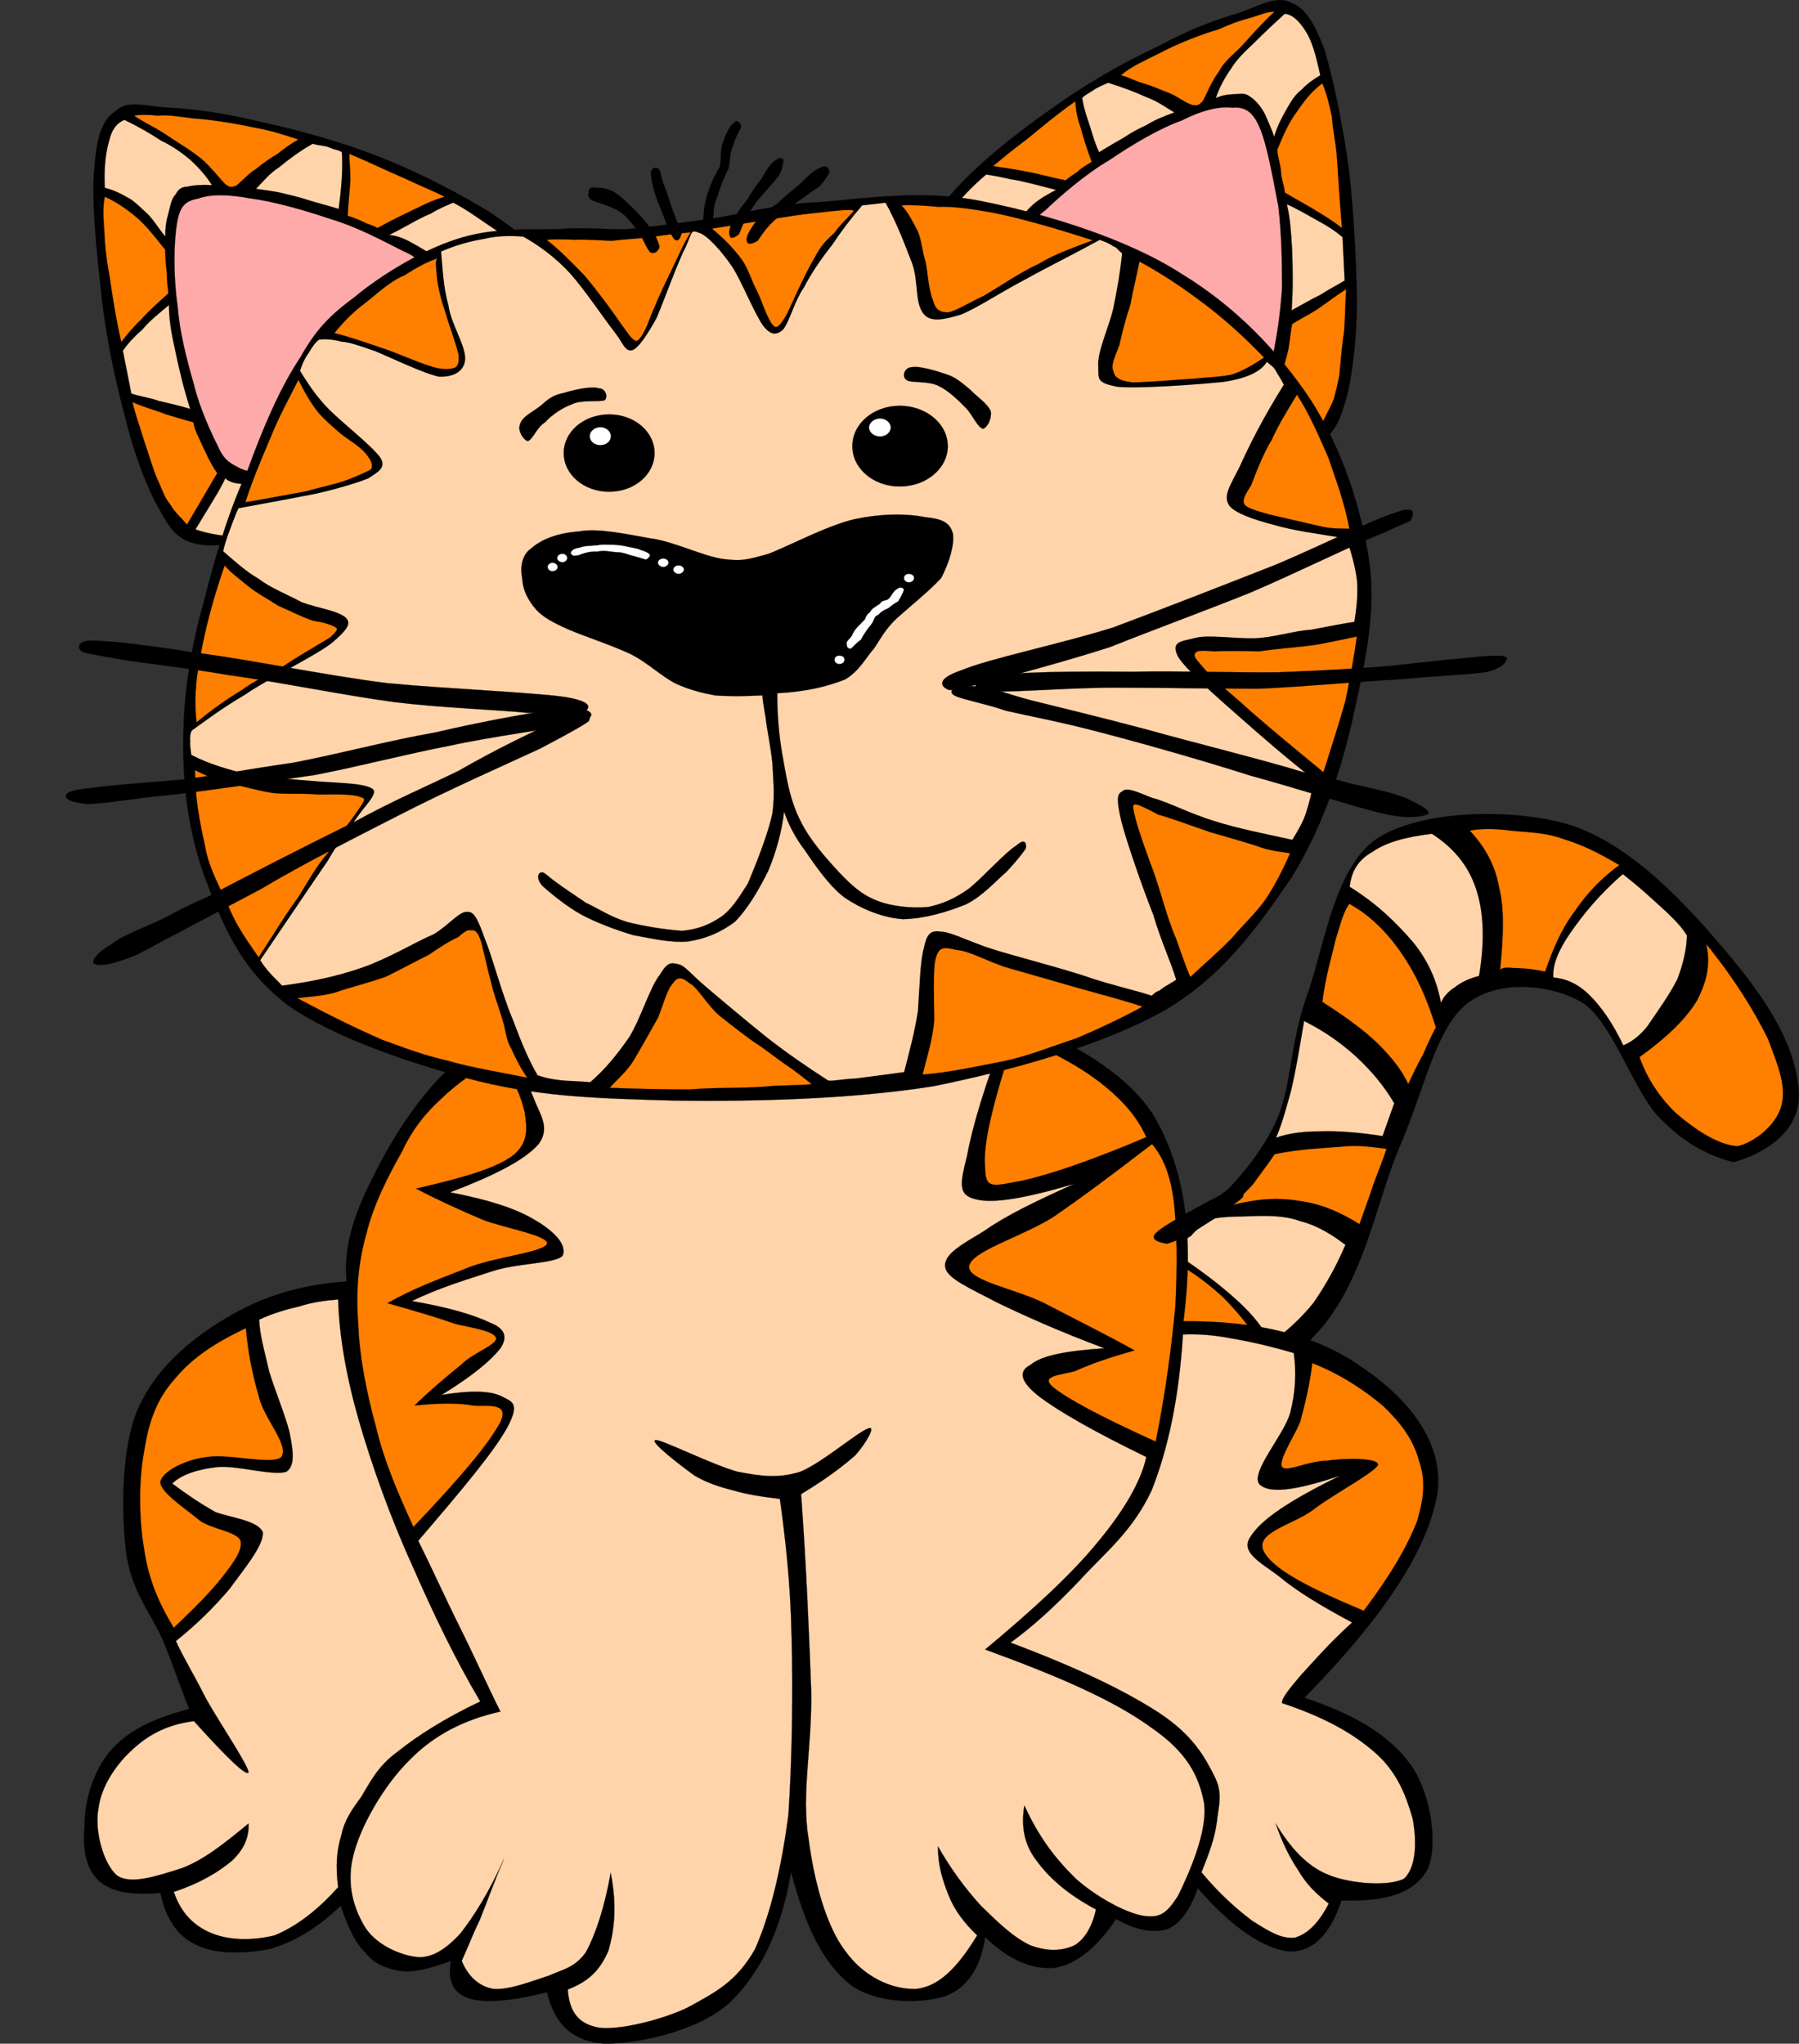 <?xml version="1.0"?><svg width="437.42" height="496.835" xmlns="http://www.w3.org/2000/svg">
 <rect width="100%" height="100%" fill="#333333" stroke="none"/>
 <title>Kitten</title>

 <g>
  <title>Layer 1</title>
  <path d="m437.32,264.592c-1.291,-13.924 -11.99,-26.821 -21.402,-37.651c-9.542,-10.831 -21.535,-22.693 -35.201,-26.691c-13.54,-3.739 -35.202,-3.351 -45.904,3.612c-10.574,7.221 -12.894,26.948 -17.149,38.554c-4.124,11.607 -3.48,21.663 -7.479,30.431c-4.127,8.641 -10.572,15.729 -16.891,21.403c-6.445,5.544 -16.247,11.217 -23.983,13.54l0,0c4.513,4.253 7.736,10.185 9.156,17.792c1.417,7.479 1.158,16.248 -0.776,26.82l0,0c18.955,-7.865 33.527,-17.792 44.229,-30.3c10.444,-13.151 12.894,-30.948 18.826,-44.358c5.673,-13.406 8.51,-27.978 15.987,-33.783c7.35,-5.803 19.985,-4.898 27.982,-0.257c7.09,4.513 12.118,20.375 18.048,27.209c6.19,6.705 12.253,9.926 18.698,11.602l0,0c-0.001,-0.001 17.279,-3.995 15.859,-17.923l0,0z" id="path7" stroke-miterlimit="10" stroke-width="0.036" stroke="#000000" fill-rule="evenodd" fill="black"/>
  <path d="m283.238,347.243c0,-7.349 -1.032,-13.925 -2.063,-20.245c-1.55,-6.576 -3.096,-11.99 -5.673,-17.664l0,0l7.862,-3.479l0,0c5.16,2.193 9.671,5.544 14.058,9.541c4.123,4.254 7.733,8.511 10.828,14.698l0,0c-3.351,2.707 -6.834,5.544 -10.957,8.51c-4.387,2.581 -8.9,5.932 -14.055,8.639l0,0z" id="path9" stroke-miterlimit="10" stroke-width="0.036" stroke="#000000" fill-rule="evenodd" fill="#ff7f00"/>
  <path d="m308.958,326.483c-1.417,-3.095 -4.125,-6.705 -8.123,-10.314c-4.257,-3.868 -9.283,-7.736 -16.118,-12.12l0,0c1.935,-1.031 3.222,-2.707 4.901,-3.609c1.157,-1.549 2.707,-2.322 3.609,-3.742l0,0c3.351,-1.028 6.964,-0.902 10.829,-1.028c3.484,-0.13 8.125,-0.259 11.994,1.158c3.997,1.031 7.349,2.966 11.088,5.803l0,0c-2.319,5.418 -4.901,9.93 -7.738,14.054c-3.22,3.996 -6.703,7.091 -10.442,9.798l0,0z" id="path11" stroke-miterlimit="10" stroke-width="0.036" stroke="#000000" fill-rule="evenodd" fill="#ffd4aa"/>
  <path d="m330.559,297.604c0.901,-2.582 1.676,-4.771 2.836,-7.996c1.032,-3.351 2.448,-6.317 3.739,-10.314l0,0c-3.096,-0.389 -6.834,-1.032 -11.217,-0.518c-4.646,0.388 -9.801,0.518 -15.992,1.804l0,0c-1.804,2.711 -3.738,5.16 -5.285,7.354c-1.805,1.934 -3.48,3.609 -5.028,5.025l0,0c5.673,-1.416 10.701,-1.934 16.116,-1.028c5.288,0.642 10.06,2.706 14.831,5.673l0,0z" id="path13" stroke-miterlimit="10" stroke-width="0.036" stroke="#000000" fill-rule="evenodd" fill="#ff7f00"/>
  <path d="m310.248,276.586c2.967,-1.032 6.447,-1.551 10.959,-1.551c4.127,-0.129 9.287,0.259 14.96,1.162l0,0l2.837,-7.992l0,0c-2.582,-4.387 -5.674,-7.996 -9.286,-11.347c-3.869,-3.484 -7.734,-6.191 -12.636,-8.643l0,0c-1.16,6.834 -2.063,12.382 -3.224,17.153c-1.287,4.641 -2.319,8.381 -3.61,11.218l0,0z" id="path15" stroke-miterlimit="10" stroke-width="0.036" stroke="#000000" fill-rule="evenodd" fill="#ffd4aa"/>
  <path d="m342.418,263.56c-1.545,-3.351 -3.997,-6.446 -7.348,-9.797c-3.61,-3.483 -8.125,-6.707 -13.54,-10.188l0,0c0.772,-6.319 2.322,-11.217 3.225,-15.216c1.288,-4.125 1.935,-6.833 3.352,-8.639l0,0c4.641,2.58 8.769,6.448 12.379,11.605c3.608,5.158 6.319,10.831 8.639,18.44l0,0c-0.902,1.675 -2.063,4.127 -2.966,6.317c-1.162,2.063 -2.577,4.899 -3.741,7.478l0,0z" id="path17" stroke-miterlimit="10" stroke-width="0.036" stroke="#000000" fill-rule="evenodd" fill="#ff7f00"/>
  <path d="m350.35,243.831c-0.902,-5.157 -2.967,-10.056 -6.706,-14.698c-4.128,-4.771 -8.64,-9.285 -15.475,-13.54l0,0c0.39,-3.739 2.065,-6.576 5.545,-8.51c3.354,-2.32 7.995,-3.609 14.442,-4.384l0,0c5.03,3.224 8.769,7.48 10.703,13.281c1.933,5.673 2.188,12.765 0.772,21.275l0,0c-2.452,0.646 -4.386,1.548 -5.803,2.708c-1.674,1.031 -2.834,2.322 -3.478,3.868l0,0z" id="path19" stroke-miterlimit="10" stroke-width="0.036" stroke="#000000" fill-rule="evenodd" fill="#ffd4aa"/>
  <path d="m364.727,235.966c0,-0.516 1.158,-0.902 2.963,-0.646c1.68,0 4.517,0.129 7.997,0.904l0,0c1.934,-5.546 3.997,-10.444 7.219,-14.699c2.967,-4.385 6.575,-8.124 10.832,-11.219l0,0c-5.029,-2.965 -8.897,-4.898 -13.539,-6.317c-4.512,-1.677 -9.283,-1.677 -12.894,-2.064c-3.739,-0.516 -7.222,-0.516 -9.93,0l0,0c3.226,3.482 6.063,7.865 7.093,13.667c1.417,5.804 1.032,12.122 0.259,20.374l0,0z" id="path21" stroke-miterlimit="10" stroke-width="0.036" stroke="#000000" fill-rule="evenodd" fill="#ff7f00"/>
  <path d="m377.684,237.644c-0.259,-3.096 1.287,-6.705 4.123,-10.833c2.967,-4.255 6.706,-9.026 12.767,-14.311l0,0c4.643,3.609 7.867,6.703 10.703,9.283c2.708,2.579 3.998,4.125 4.901,5.673l0,0c-0.13,3.482 -0.903,6.834 -2.323,10.573c-1.935,3.867 -5.029,8.124 -7.219,11.347c-2.063,2.711 -4.387,4.128 -5.932,4.771l0,0c-2.578,-5.415 -5.289,-9.285 -8.126,-12.122c-2.836,-2.836 -5.798,-4.124 -8.894,-4.381l0,0z" id="path23" stroke-miterlimit="10" stroke-width="0.036" stroke="#000000" fill-rule="evenodd" fill="#ffd4aa"/>
  <path d="m414.885,229.521c1.032,4.77 0.256,8.896 -2.322,13.796c-2.837,4.643 -7.479,9.026 -13.925,13.667l0,0c1.935,5.418 4.9,9.801 8.895,13.669c4.387,3.739 10.061,7.737 14.96,7.992c3.995,-0.902 9.153,-4.896 10.573,-9.538c1.417,-4.9 -0.646,-9.801 -3.224,-16.636c-3.354,-6.706 -7.867,-14.184 -14.957,-22.95l0,0z" id="path25" stroke-miterlimit="10" stroke-width="0.036" stroke="#000000" fill-rule="evenodd" fill="#ff7f00"/>
  <path d="m147.462,246.153c-13.28,-0.259 -24.371,3.223 -33.783,9.929c-9.671,6.705 -18.31,20.374 -22.951,30.045c-4.899,9.412 -7.221,17.404 -6.447,25.4l0,0c-11.347,0.773 -20.759,3.739 -29.271,8.895c-8.896,5.289 -17.02,12.253 -21.403,21.921c-4.127,9.412 -4.127,25.016 -2.966,34.816c1.159,9.412 5.803,14.567 8.896,21.402c2.708,6.575 4.384,11.735 6.448,16.891l0,0c-9.026,2.452 -14.958,5.289 -19.343,10.443c-3.996,4.771 -6.189,12.25 -6.06,17.924c-0.515,5.158 0.129,10.442 3.482,13.409c3.223,2.837 7.735,3.48 14.956,2.966l0,0c1.162,5.804 3.999,10.444 8.51,12.509c4.514,2.448 12.122,2.319 18.312,1.031c5.8,-1.679 11.475,-5.159 17.019,-10.444l0,0c1.546,4.643 3.353,8.896 5.931,11.347c2.193,2.836 5.029,3.869 8.509,4.512c3.483,0.518 7.608,-0.771 12.379,-2.447l0,0c-1.032,4.771 0.646,7.992 4.514,9.153c3.739,1.161 10.186,0.644 18.825,-1.546l0,0c1.806,7.992 6.447,11.99 13.927,12.504c7.605,0.13 22.563,-2.837 30.428,-9.926c7.479,-7.221 12.636,-17.665 14.958,-31.851l0,0c3.481,13.283 7.735,22.05 14.312,27.338c6.189,4.771 17.147,4.771 22.951,2.966c5.414,-1.808 8.897,-6.963 9.93,-14.442l0,0c5.804,5.674 11.603,7.992 16.89,7.479c5.156,-0.773 10.315,-4.901 14.957,-11.864l0,0c5.03,2.837 9.027,3.482 12.508,2.45c3.095,-1.289 5.544,-4.77 7.349,-9.93l0,0c8.641,9.93 16.118,14.572 21.92,15.345c5.673,0.389 10.186,-3.739 13.022,-12.378l0,0c11.347,0.388 17.668,-1.935 20.889,-7.479c2.707,-5.802 0.902,-18.565 -3.997,-25.399c-5.027,-7.093 -13.666,-12.379 -25.915,-16.377l0,0c19.598,-19.985 30.041,-36.103 32.364,-49.769c1.805,-13.669 -9.158,-24.628 -19.472,-31.332c-10.444,-7.094 -24.369,-10.574 -42.292,-10.445l0,0c2.707,-21.018 0.26,-37.394 -7.349,-50.156c-7.995,-12.638 -26.563,-20.633 -38.296,-25.405c-11.736,-5.03 -22.051,-6.834 -31.463,-4.9l0,0l-63.178,5.415l0,0z" id="path35" stroke-miterlimit="10" stroke-width="0.036" stroke="#000000" fill-rule="evenodd" fill="black"/>
  <path d="m121.159,257.631c-5.288,2.319 -10.059,5.803 -13.797,9.413c-3.869,3.48 -7.092,7.478 -9.671,13.021c-3.094,5.415 -6.962,12.893 -8.638,19.986c-1.935,6.834 -2.579,13.795 -1.935,21.92c0.257,7.993 2.063,16.762 4.384,25.271c1.935,8.125 5.415,16.117 9.025,23.983l0,0c11.864,-12.507 18.44,-20.374 21.148,-25.529c2.32,-4.9 -3.353,-3.739 -6.577,-3.998c-3.481,-0.644 -8.252,-0.644 -14.312,0l0,0c4.255,-4.128 7.864,-7.09 11.347,-9.931c2.965,-2.962 8.639,-4.771 8.51,-6.446c-0.516,-1.805 -5.673,-2.448 -9.928,-3.479c-4.385,-1.546 -10.058,-3.225 -16.504,-5.03l0,0c6.06,-3.479 12.378,-5.803 18.955,-8.38c6.576,-2.837 18.824,-3.869 19.855,-6.059c0.387,-2.063 -10.702,-3.869 -15.861,-5.932c-5.413,-2.323 -10.571,-4.642 -15.987,-7.479l0,0c11.089,-2.582 19.084,-4.771 23.468,-7.996c3.996,-3.225 3.48,-6.705 2.964,-10.443c-0.903,-3.998 -2.579,-8.121 -6.446,-12.892l0,0z" id="path37" stroke-miterlimit="10" stroke-width="0.036" stroke="#000000" fill-rule="evenodd" fill="#ff7f00"/>
  <path d="m246.617,252.087c8.639,3.221 15.086,6.702 20.759,10.959c5.418,4.253 9.028,8.251 11.347,13.41l0,0c-13.665,5.803 -23.726,9.153 -30.171,10.573c-6.705,1.158 -9.024,2.448 -9.024,-3.096c-0.649,-6.061 2.187,-16.504 7.089,-31.846l0,0z" id="path39" stroke-miterlimit="10" stroke-width="0.036" stroke="#000000" fill-rule="evenodd" fill="#ff7f00"/>
  <path d="m280.11,278.131c2.449,2.837 4.384,6.965 5.286,13.799c0.773,6.575 0.902,15.471 0.387,25.656c-0.901,9.671 -2.321,20.633 -4.77,32.882l0,0c-13.67,-6.19 -21.532,-10.444 -25.017,-13.281c-3.091,-2.707 1.55,-2.836 5.419,-3.868c3.35,-1.55 7.992,-3.225 14.438,-5.029l0,0c-8.121,-4.513 -15.085,-7.867 -21.919,-11.477c-7.35,-3.609 -18.438,-5.414 -18.308,-8.895c0.385,-3.739 12.508,-7.094 20.37,-11.993c7.353,-5.027 15.216,-10.959 24.114,-17.794l0,0z" id="path41" stroke-miterlimit="10" stroke-width="0.036" stroke="#000000" fill-rule="evenodd" fill="#ff7f00"/>
  <path d="m319.082,331.384c7.221,2.837 13.022,6.835 17.405,10.574c4.258,4.123 7.095,7.992 8.51,13.021c1.55,4.642 1.421,8.381 -0.385,14.701c-2.452,6.317 -6.445,13.151 -13.021,21.917l0,0c-14.188,-5.929 -22.309,-10.315 -24.374,-14.568c-2.063,-4.512 7.095,-6.32 11.995,-9.93c4.771,-3.739 14.697,-8.896 15.858,-10.958c0.259,-1.806 -8.51,-1.676 -12.379,-1.032c-4.512,0 -9.671,2.837 -10.962,1.546c-0.902,-1.805 2.711,-6.961 4.387,-10.958c1.162,-4.257 2.32,-9.028 2.966,-14.313l0,0z" id="path43" stroke-miterlimit="10" stroke-width="0.036" stroke="#000000" fill-rule="evenodd" fill="#ff7f00"/>
  <path d="m59.782,322.874c-7.607,3.609 -13.28,7.35 -17.535,12.638c-4.255,4.771 -6.19,10.569 -7.22,17.405c-1.291,6.963 -1.291,15.987 0,23.595c1.03,7.353 3.61,13.28 7.22,19.213l0,0c5.159,-4.899 8.898,-8.64 11.735,-12.249c2.836,-3.609 5.027,-6.575 4.512,-8.898c-0.903,-2.318 -7.222,-2.836 -10.059,-5.026c-3.351,-2.836 -9.798,-6.963 -9.412,-9.412c0.516,-2.452 6.189,-5.418 11.476,-5.932c4.771,-0.902 15.731,2.063 17.922,0c1.934,-3.096 -4.382,-9.412 -5.544,-14.956c-1.547,-5.29 -2.579,-10.575 -3.095,-16.378l0,0z" id="path45" stroke-miterlimit="10" stroke-width="0.036" stroke="#000000" fill-rule="evenodd" fill="#ff7f00"/>
  <path d="m122.447,254.021c3.353,4.513 5.803,9.024 7.35,13.022c1.418,3.868 4.126,7.09 1.16,11.087c-3.353,3.869 -10.7,7.608 -21.532,11.735l0,0c8.897,1.676 15.859,3.869 20.373,6.576c4.771,2.707 8.251,6.188 6.963,8.895c-2.065,1.935 -11.088,1.679 -17.15,3.738c-5.931,1.935 -12.894,3.999 -19.471,7.224l0,0c9.157,1.546 15.346,3.479 19.085,5.285c3.608,1.42 4.255,3.483 2.451,6.19c-2.322,2.967 -6.577,6.576 -14.313,11.347l0,0c7.091,-1.161 11.991,-1.032 14.699,0.385c2.449,1.291 4.514,1.55 1.161,7.737c-3.353,5.933 -10.703,14.701 -21.534,27.334l0,0c3.481,6.964 6.706,14.184 10.187,21.147c3.353,6.706 6.447,13.67 9.8,20.374l0,0c-8.771,1.935 -16.118,5.674 -22.05,11.731c-6.188,6.063 -12.12,16.248 -13.796,23.596c-1.677,6.964 0.387,13.152 3.224,17.537c2.837,3.999 8.38,6.447 12.636,6.836c3.481,0.126 6.706,-1.935 10.187,-5.673c3.353,-4.259 7.092,-10.19 10.702,-18.312l0,0c-2.451,5.673 -4.255,10.829 -5.932,14.957c-1.933,3.997 -3.224,7.478 -4.384,9.93l0,0c1.547,3.738 4.126,6.187 7.735,6.831c3.869,0.259 9.026,-1.806 13.411,-3.223c3.481,-1.548 6.318,-1.933 9.026,-5.673c2.32,-4.257 4.514,-10.702 6.059,-19.342l0,0c1.547,7.995 0.902,13.798 -0.516,18.824c-2.062,4.901 -4.898,7.607 -9.928,9.542l0,0c0.386,5.289 2.451,8.381 7.608,9.283c4.771,0.646 15.087,-1.806 21.534,-4.896c6.576,-3.61 11.863,-6.191 16.375,-14.184c3.739,-8.384 6.447,-19.73 8.123,-32.623c0.902,-13.022 1.161,-30.689 0.775,-43.582c-0.259,-12.893 -1.547,-23.983 -2.838,-33.267l0,0c-4.253,-0.515 -7.865,-1.032 -11.347,-2.063c-3.61,-0.903 -6.576,-1.935 -9.412,-3.609c-3.224,-2.319 -11.347,-8.511 -9.412,-8.64c1.804,0 13.795,6.062 19.985,7.736c5.673,1.032 9.542,1.676 15.086,0c5.416,-2.192 13.926,-9.671 16.634,-10.573c1.935,-0.773 -0.646,3.739 -3.223,6.575c-3.097,2.708 -6.963,5.674 -13.152,9.412l0,0c1.29,17.923 1.934,33.655 2.449,47.71c0.259,13.794 -2.449,25.271 -0.644,35.975c1.288,10.184 4.255,21.276 8.896,27.334c4.514,6.319 11.216,9.412 17.147,9.283c5.548,-0.515 10.061,-5.026 14.96,-13.022l0,0c-3.225,-3.095 -5.543,-6.188 -6.963,-9.801c-1.547,-3.864 -2.579,-7.349 -2.579,-11.861l0,0c3.223,5.673 6.705,10.315 10.444,14.442c3.994,3.869 7.863,7.737 12.12,9.672c3.997,1.416 7.349,1.416 10.573,0c2.449,-1.421 4.384,-4.517 5.285,-8.769l0,0c-6.834,-3.61 -11.477,-7.738 -14.441,-11.864c-3.222,-4.125 -3.739,-8.766 -2.963,-13.411l0,0c3.48,7.607 7.478,12.896 12.504,17.796c4.771,4.254 11.864,8.252 16.376,9.025c4.128,0.646 5.804,-0.644 8.51,-4.9c2.452,-5.026 7.224,-15.472 6.317,-22.435c-1.287,-6.835 -4.252,-12.509 -12.893,-18.439c-9.024,-6.577 -22.305,-12.379 -40.356,-18.954l0,0c11.603,-9.668 20.889,-18.179 27.334,-26.045c6.447,-7.736 10.575,-14.827 11.861,-20.759l0,0c-12.764,-6.191 -21.273,-11.092 -26.045,-14.701c-4.641,-3.609 -5.158,-6.188 -2.063,-7.737c2.578,-2.189 8.38,-3.351 17.922,-3.994l0,0c-11.088,-4.127 -19.598,-7.996 -26.048,-11.091c-6.575,-3.48 -12.12,-5.803 -12.633,-8.511c-0.644,-3.221 4.128,-5.673 9.412,-8.895c5.284,-3.739 12.249,-7.094 21.92,-11.476l0,0c-11.734,3.48 -19.727,4.899 -23.983,3.739c-4.384,-1.032 -3.74,-3.869 -2.064,-10.574c1.291,-7.09 4.387,-17.534 9.801,-31.333l0,0c-7.995,-1.675 -16.761,-2.451 -27.723,-2.322c-11.217,0 -25.014,0.647 -36.877,1.938c-12.249,1.029 -24.498,2.189 -34.299,3.481c-9.67,0.517 -17.534,1.419 -23.596,1.293l0,0z" id="path47" stroke-miterlimit="10" stroke-width="0.036" stroke="#000000" fill-rule="evenodd" fill="#ffd4aa"/>
  <path d="m82.218,315.91c0.259,8.77 1.934,18.569 5.028,29.398c3.096,10.703 7.608,23.466 13.024,35.33c5.028,11.477 10.187,22.307 16.504,33.008l0,0c-8.51,3.999 -15.343,8.382 -19.985,12.12c-5.028,3.613 -6.833,7.608 -8.897,10.962c-2.321,3.222 -4.125,5.674 -4.899,9.413c-1.161,3.738 -1.42,7.607 -0.774,12.638l0,0c-5.287,5.928 -10.444,9.666 -15.472,11.73c-5.803,1.42 -11.605,1.161 -15.86,-0.773c-4.255,-1.934 -6.962,-5.029 -8.639,-9.801l0,0c6.578,-2.188 10.959,-4.899 14.185,-7.606c2.964,-2.837 4.125,-5.673 3.996,-9.024l0,0c-5.93,4.899 -11.089,9.024 -16.504,10.957c-5.803,1.807 -12.122,4 -15.472,1.676c-3.353,-2.832 -5.545,-11.088 -4.514,-16.243c0.646,-5.543 4.514,-11.091 8.639,-14.701c3.997,-3.608 8.51,-5.802 14.57,-6.575l0,0c8.38,9.283 12.635,13.281 13.28,12.508c0.129,-1.546 -7.479,-12.767 -10.444,-18.182c-2.836,-5.673 -5.415,-9.799 -7.222,-13.794l0,0c5.288,-4.257 9.156,-8.125 13.024,-12.638c3.353,-4.641 8.38,-10.573 8.124,-13.795c-1.162,-2.837 -7.479,-3.484 -11.476,-4.9c-3.74,-2.063 -7.092,-4.387 -10.574,-6.964l0,0c2.451,-2.323 6.449,-3.48 10.961,-3.998c4.514,-0.514 13.41,2.193 16.763,1.161c2.45,-1.546 1.545,-5.803 0.772,-9.801c-1.159,-4.383 -3.48,-9.927 -4.9,-14.567c-1.029,-4.516 -2.32,-8.898 -2.448,-12.638l0,0c3.352,-1.546 6.446,-2.448 9.798,-3.225c3.223,-1.028 6.189,-1.417 9.412,-1.676l0,0z" id="path49" stroke-miterlimit="10" stroke-width="0.036" stroke="#000000" fill-rule="evenodd" fill="#ffd4aa"/>
  <path d="m287.62,324.421c-0.902,15.215 -3.608,27.852 -7.606,37.908c-4.771,10.188 -11.605,15.344 -17.537,21.92c-5.801,6.061 -11.218,11.088 -16.762,15.086l0,0c16.117,6.061 27.723,11.605 36.232,17.148c8.122,5.414 10.959,10.574 13.411,15.475c2.063,4.123 0.902,7.09 0.513,10.958c-0.513,3.999 -1.933,7.737 -3.738,12.25l0,0c4.256,5.158 8.51,8.897 12.249,11.734c3.868,2.449 7.223,4.641 10.574,4.127c2.966,-0.901 5.674,-3.484 8.121,-8.255l0,0c-2.962,-2.319 -5.414,-4.642 -7.349,-7.992c-2.319,-3.483 -3.998,-6.964 -5.544,-11.476l0,0c3.48,5.802 7.608,10.444 12.893,12.508c5.289,2.19 14.701,2.836 18.312,0.901c3.095,-2.836 3.095,-9.54 2.063,-14.7c-1.545,-5.415 -3.738,-11.217 -9.023,-15.857c-5.547,-4.901 -12.638,-8.771 -22.697,-12.12l0,0c-0.126,-1.161 1.679,-3.354 4.387,-6.576c2.965,-3.226 6.834,-7.737 12.638,-13.025l0,0c-7.997,-4.254 -13.799,-7.863 -17.927,-11.347c-4.512,-3.351 -9.283,-5.803 -6.831,-9.412c2.578,-4.254 9.542,-8.895 21.921,-14.956l0,0c-11.477,3.868 -17.537,4.382 -19.73,2.063c-2.19,-2.836 5.932,-11.864 7.478,-17.149c1.42,-5.414 1.55,-10.314 0.906,-14.7l0,0c-6.19,-1.805 -10.833,-2.837 -15.475,-3.61c-4.515,-0.903 -8.513,-1.033 -11.479,-0.903l0,0z" id="path51" stroke-miterlimit="10" stroke-width="0.036" stroke="#000000" fill-rule="evenodd" fill="#ffd4aa"/>
  <path d="m221.859,61.769c0.647,-3.998 3.999,-8.898 9.542,-14.7c5.545,-6.447 14.957,-14.183 23.726,-20.244c8.252,-6.06 18.182,-11.733 26.303,-15.473c7.607,-4.125 14.441,-6.705 19.986,-8.253c5.03,-1.804 9.027,-4.255 12.508,-2.448c3.354,1.289 5.543,4.642 8.125,11.475c2.061,6.705 4.513,18.697 5.928,29.011c1.163,10.058 1.807,22.437 1.935,31.72c0,8.769 -0.901,16.763 -2.188,22.565c-1.55,5.673 -2.582,9.024 -6.063,11.604c-3.608,2.191 -9.023,2.966 -15.729,2.32l0,0c-8.126,-13.796 -18.57,-24.627 -32.753,-32.492c-14.313,-7.994 -30.946,-13.023 -51.32,-15.085l0,0z" id="path53" stroke-miterlimit="10" stroke-width="0.036" stroke="#000000" fill-rule="evenodd"/>
  <path d="m225.343,59.705c1.546,-2.707 3.352,-5.673 5.93,-8.381c2.321,-3.095 5.158,-6.062 8.51,-8.898l0,0c1.031,0.129 3.224,0.516 6.061,1.162c2.837,0.386 6.316,1.418 10.959,2.58l0,0c-2.708,1.417 -5.673,2.964 -7.863,6.06c-2.322,2.964 -4.899,6.059 -6.706,10.701l0,0c-4.511,-0.902 -8.38,-1.548 -11.091,-1.935c-2.963,-0.643 -4.897,-0.902 -5.8,-1.289l0,0z" id="path55" stroke-miterlimit="10" stroke-width="0.036" stroke="#000000" fill-rule="evenodd" fill="#ffd4aa"/>
  <path d="m261.447,24.634c-4.771,3.353 -8.385,6.447 -11.864,9.283c-3.351,2.451 -6.062,4.771 -8.121,6.448l0,0c2.06,0.387 4.641,0.643 7.733,1.289c3.096,0.517 5.932,1.418 9.93,2.191l0,0c0.902,-0.773 1.676,-1.289 2.837,-2.062c0.902,-0.902 2.063,-1.547 3.479,-2.45l0,0c-1.158,-3.096 -2.063,-6.06 -2.706,-8.381c-0.903,-2.579 -1.162,-4.514 -1.288,-6.318l0,0z" id="path57" stroke-miterlimit="10" stroke-width="0.036" stroke="#000000" fill-rule="evenodd" fill="#ff7f00"/>
  <path d="m269.439,20.12c-1.805,0.775 -2.966,1.291 -3.998,2.064c-1.032,0.646 -1.804,1.032 -2.318,1.675l0,0c0.256,1.677 0.773,3.612 1.545,5.804c0.773,2.192 1.291,4.641 2.578,7.351l0,0c2.064,-1.29 4.517,-2.709 6.321,-3.74c1.676,-1.161 3.221,-1.934 5.155,-2.836c1.805,-1.161 4.257,-2.193 6.835,-3.096l0,0c-2.193,-1.289 -3.998,-2.707 -6.835,-3.739c-2.836,-1.29 -5.929,-2.451 -9.283,-3.483l0,0z" id="path59" stroke-miterlimit="10" stroke-width="0.036" stroke="#000000" fill-rule="evenodd" fill="#ffd4aa"/>
  <path d="m272.535,18.315c2.449,-2.192 5.932,-3.61 9.927,-5.673c3.997,-2.063 9.801,-4.383 13.927,-5.544c3.352,-1.547 5.804,-2.321 7.864,-2.837c2.452,-0.773 3.869,-1.418 5.673,-1.418l0,0c-2.577,2.321 -4.771,4.771 -7.09,7.349c-2.193,2.579 -5.158,4.514 -6.447,7.221c-1.804,2.321 -3.095,5.673 -3.867,7.091c-1.161,1.289 -1.55,1.162 -2.582,1.032c-1.805,-0.515 -3.739,-2.191 -5.799,-2.965c-2.063,-0.773 -3.998,-1.676 -5.803,-2.192c-2.065,-0.517 -3.998,-1.678 -5.803,-2.064l0,0z" id="path61" stroke-miterlimit="10" stroke-width="0.036" stroke="#000000" fill-rule="evenodd" fill="#ff7f00"/>
  <path d="m312.377,3.358c-2.708,2.451 -5.16,4.771 -7.349,6.962c-2.193,2.064 -4.257,3.999 -5.674,6.319c-1.55,2.191 -2.967,4.771 -3.743,7.219l0,0c2.193,-1.029 4.128,-0.902 5.804,-1.029c1.55,-0.13 1.935,0.257 3.225,1.16c0.903,0.774 2.064,2.063 2.967,3.868c0.643,1.548 1.545,3.352 2.193,5.416l0,0c0.901,-2.966 1.93,-4.771 3.091,-6.834c1.162,-2.063 2.193,-3.609 3.61,-4.642c1.291,-1.418 2.965,-2.579 4.515,-3.481l0,0c-1.03,-4.899 -2.063,-8.51 -3.612,-10.831c-1.546,-2.451 -3.222,-3.997 -5.027,-4.127l0,0z" id="path63" stroke-miterlimit="10" stroke-width="0.036" stroke="#000000" fill-rule="evenodd" fill="#ffd4aa"/>
  <path d="m321.531,20.249c-2.449,1.805 -4.127,3.868 -6.058,6.705c-2.064,2.708 -3.354,5.673 -4.901,9.413l0,0c0,1.677 0.773,3.482 0.904,5.416c0,1.546 0.771,3.224 0.901,5.028l0,0c2.837,1.677 5.674,3.224 7.993,4.642c2.321,1.418 4.126,2.579 5.932,3.998l0,0c-0.515,-6.189 -0.902,-11.733 -1.162,-16.117c-0.255,-4.9 -1.157,-7.737 -1.287,-10.96c-0.646,-3.224 -1.42,-5.932 -2.322,-8.125l0,0z" id="path65" stroke-miterlimit="10" stroke-width="0.036" stroke="#000000" fill-rule="evenodd" fill="#ff7f00"/>
  <path d="m326.431,57.642l0.515,10.573l0,0c-1.676,1.033 -3.995,2.192 -5.93,3.482c-2.193,1.03 -4.515,2.448 -6.963,3.739l0,0c0.388,-5.673 0.259,-10.187 0.129,-14.571c-0.259,-4.382 -0.518,-8.122 -1.291,-11.217l0,0c2.837,1.289 5.419,2.836 7.738,4.125c2.193,1.162 4.126,2.451 5.802,3.869l0,0z" id="path67" stroke-miterlimit="10" stroke-width="0.036" stroke="#000000" fill-rule="evenodd" fill="#ffd4aa"/>
  <path d="m327.333,70.279c-0.259,3.224 -0.259,6.833 -0.514,10.315c-0.518,3.094 -0.902,7.994 -1.161,10.701c-0.519,2.58 -0.773,3.612 -1.291,5.545c-0.773,2.063 -1.676,3.481 -2.708,5.673l0,0l-10.183,-10.443l0,0c0.513,-2.837 1.286,-4.901 1.804,-7.221c0.385,-2.451 0.514,-4.125 0.902,-6.06l0,0c1.546,-1.032 3.869,-2.193 5.933,-3.482c2.318,-1.548 4.382,-3.223 7.218,-5.028l0,0z" id="path69" stroke-miterlimit="10" stroke-width="0.036" stroke="#000000" fill-rule="evenodd" fill="#ff7f00"/>
  <path d="m309.925,93.745c-0.384,0.903 -1.804,1.677 -3.221,2.321c-1.935,0.645 -3.869,1.031 -6.834,1.677l0,0c1.289,1.805 2.965,2.964 3.997,4.898c1.031,1.548 1.935,3.225 2.707,5.03l0,0c1.935,0.515 3.609,0.515 6.062,0c2.319,-0.516 4.383,-2.064 7.219,-3.612l0,0c-3.479,-3.094 -5.802,-6.06 -7.478,-7.479c-1.805,-1.546 -2.452,-2.964 -2.452,-2.835l0,0z" id="path71" stroke-miterlimit="10" stroke-width="0.036" stroke="#000000" fill-rule="evenodd" fill="#ffc080"/>
  <path d="m297.936,95.293c3.35,-0.516 5.802,-1.677 7.866,-2.966c1.805,-1.548 2.578,-2.578 3.739,-6.059c0.901,-4.385 1.804,-10.188 2.188,-16.377c0,-6.446 -0.126,-13.022 -0.902,-19.727c-1.286,-6.705 -2.836,-15.472 -4.641,-19.34c-1.676,-3.998 -3.869,-4.901 -6.575,-4.642c-3.224,-0.388 -7.479,0.644 -12.251,3.094c-5.414,1.934 -11.99,5.803 -17.663,9.671c-5.802,3.353 -12.249,9.026 -15.345,11.99c-3.351,2.58 -3.224,3.611 -4.512,5.546c-1.805,1.804 -2.837,3.996 -4.511,6.06l0,0c6.187,1.934 12.118,3.61 17.792,6.06c5.414,1.935 10.573,4.126 15.47,7.092c4.771,2.966 10.06,7.221 13.411,10.703c3.226,3.222 5.032,6.187 5.934,8.895l0,0z" id="path73" stroke-miterlimit="10" stroke-width="0.036" stroke="#000000" fill-rule="evenodd" fill="#ffaaaa"/>
  <path d="m132.375,63.701c-1.676,-3.867 -6.317,-7.348 -12.894,-11.86c-7.221,-4.514 -18.31,-10.317 -27.852,-13.926c-9.799,-3.869 -20.888,-6.706 -29.269,-8.51c-8.768,-2.064 -15.731,-2.966 -21.404,-3.224c-6.06,-0.388 -9.799,-1.934 -12.765,0.773c-3.094,1.935 -4.642,5.932 -5.157,13.022c-0.903,6.963 0.257,19.342 1.418,29.657c0.902,10.058 3.352,22.048 5.803,31.074c2.062,8.64 4.771,15.99 7.607,21.534c2.837,5.028 4.255,8.252 8.768,9.671c4.255,1.29 9.026,0.773 15.731,-1.547l0,0c4.255,-15.602 12.249,-28.11 23.982,-39.457c11.607,-11.217 26.951,-20.113 46.032,-27.207l0,0z" id="path83" stroke-miterlimit="10" stroke-width="0.036" stroke="#000000" fill-rule="evenodd" fill="black"/>
  <path d="m128.379,62.542c-2.321,-2.321 -4.9,-4.514 -7.737,-6.576c-3.223,-2.064 -6.706,-4.771 -10.444,-6.705l0,0c-0.902,0.386 -3.223,1.289 -5.543,2.708c-2.708,1.031 -6.061,3.223 -10.059,5.157l0,0c3.223,0.259 5.803,2.063 9.155,3.998c3.224,1.805 5.804,5.158 9.153,8.639l0,0c4.255,-1.804 7.48,-3.481 10.187,-4.514c2.451,-1.418 4.386,-2.32 5.288,-2.707l0,0z" id="path85" stroke-miterlimit="10" stroke-width="0.036" stroke="#000000" fill-rule="evenodd" fill="#ffd4aa"/>
  <path d="m84.926,37.398c5.287,2.191 9.671,4.384 13.668,6.06c3.739,1.804 7.092,3.096 9.541,4.384l0,0c-2.062,0.516 -4.643,1.675 -7.22,2.966c-2.708,1.289 -5.932,2.836 -9.155,4.641l0,0c-1.161,-0.773 -2.064,-0.773 -3.224,-1.418c-1.418,-0.645 -2.579,-1.161 -3.998,-1.548l0,0c0.129,-3.093 0.516,-6.446 0.646,-8.639c0.001,-2.836 -0.258,-4.511 -0.258,-6.446l0,0z" id="path87" stroke-miterlimit="10" stroke-width="0.036" stroke="#000000" fill-rule="evenodd" fill="#ff7f00"/>
  <path d="m76.029,34.949c1.805,0.515 3.096,0.386 4.385,1.031c1.031,0.516 1.934,0.387 2.707,1.033l0,0c0.129,1.547 0.129,3.739 0,6.059c-0.128,2.321 -0.387,4.901 -0.773,7.737l0,0c-2.836,-0.903 -5.028,-1.418 -7.091,-2.064c-1.935,-0.646 -3.999,-1.161 -5.673,-1.548c-2.321,-0.643 -4.771,-0.902 -7.351,-1.289l0,0c1.677,-1.676 3.095,-3.61 5.673,-5.287c2.193,-1.804 4.9,-3.868 8.123,-5.672l0,0z" id="path89" stroke-miterlimit="10" stroke-width="0.036" stroke="#000000" fill-rule="evenodd" fill="#ffd4aa"/>
  <path d="m72.549,33.917c-3.095,-1.03 -6.578,-2.191 -10.96,-2.964c-4.771,-1.031 -10.703,-1.934 -14.829,-2.193c-3.739,-0.516 -6.319,-0.902 -8.253,-0.644c-2.191,-0.259 -4.641,-0.259 -5.93,0l0,0c2.837,1.934 5.93,3.224 8.767,5.285c2.58,1.677 5.546,3.481 7.867,5.416c1.935,1.677 4.255,4.642 5.544,5.931c1.032,0.774 1.289,0.904 2.708,0.388c1.161,-0.903 2.966,-2.966 4.9,-4.128c1.677,-1.418 3.223,-2.448 5.157,-3.609c1.547,-1.29 3.222,-2.45 5.029,-3.482l0,0l0,0z" id="path91" stroke-miterlimit="10" stroke-width="0.036" stroke="#000000" fill-rule="evenodd" fill="#ff7f00"/>
  <path d="m30.256,29.146c3.223,1.547 6.189,3.225 8.896,5.03c2.707,1.288 4.9,2.837 7.092,4.641c1.935,1.805 3.868,3.869 5.287,6.189l0,0c-2.58,-0.129 -4.384,0 -5.932,0.386c-1.546,0 -2.321,0.775 -2.837,1.805c-1.032,1.032 -1.288,2.58 -1.804,4.644c-0.516,1.805 -0.773,3.351 -0.773,5.673l0,0c-1.805,-2.193 -3.223,-4.644 -4.771,-5.932c-1.548,-1.418 -3.224,-3.094 -4.514,-3.609c-1.676,-1.033 -3.48,-1.805 -5.415,-2.321l0,0c-0.259,-5.029 0.257,-8.639 1.031,-11.348c0.645,-2.965 2.063,-4.513 3.74,-5.158l0,0z" id="path93" stroke-miterlimit="10" stroke-width="0.036" stroke="#000000" fill-rule="evenodd" fill="#ffd4aa"/>
  <path d="m25.485,47.843c2.45,1.032 5.157,2.837 7.607,4.9c2.45,2.063 4.641,4.899 7.092,7.995l0,0c0,1.934 0.129,3.609 0.386,5.544c0,1.548 0.129,3.223 0.387,5.028l0,0c-2.708,2.45 -4.771,4.255 -6.705,6.448c-2.063,1.934 -3.48,3.739 -4.771,5.415l0,0c-1.418,-6.317 -2.191,-11.475 -2.837,-15.988c-0.902,-4.771 -1.159,-7.994 -1.289,-11.089c-0.256,-3.353 -0.386,-5.932 0.13,-8.253l0,0z" id="path95" stroke-miterlimit="10" stroke-width="0.036" stroke="#000000" fill-rule="evenodd" fill="#ff7f00"/>
  <path d="m29.87,85.235l2.062,10.445l0,0c2.193,0.772 4.255,0.902 6.706,1.805c2.321,0.516 5.028,1.161 7.607,1.934l0,0c-1.675,-5.287 -2.708,-9.799 -3.609,-14.054c-1.032,-4.641 -1.548,-7.736 -1.548,-11.219l0,0c-2.45,2.064 -4.771,3.869 -6.448,5.933c-2.063,1.804 -3.481,3.352 -4.77,5.156l0,0z" id="path97" stroke-miterlimit="10" stroke-width="0.036" stroke="#000000" fill-rule="evenodd" fill="#ffd4aa"/>
  <path d="m32.19,97.743c0.773,3.223 1.935,6.317 2.965,9.799c1.161,3.223 2.193,7.221 3.611,10.058c1.032,2.45 1.289,3.352 2.708,5.157c0.902,1.675 2.579,3.094 3.998,4.771l0,0l7.349,-12.508l0,0c-1.676,-2.321 -2.708,-4.898 -3.61,-6.705c-1.031,-2.32 -1.935,-3.869 -2.193,-5.673l0,0c-2.062,-0.516 -4.125,-1.159 -6.703,-1.935c-2.581,-1.03 -5.288,-1.675 -8.125,-2.964l0,0l0,0z" id="path99" stroke-miterlimit="10" stroke-width="0.036" stroke="#000000" fill-rule="evenodd" fill="#ff7f00"/>
  <path d="m54.754,116.182c0.387,0.644 1.935,1.288 3.609,1.418c1.549,0.129 4.255,0.129 7.092,0l0,0c-1.16,1.804 -2.062,3.739 -2.707,5.802c-0.902,1.676 -1.159,3.481 -1.289,5.415l0,0c-1.804,1.032 -3.611,1.549 -5.932,1.549c-2.321,-0.259 -5.157,-0.646 -7.994,-1.677l0,0c2.58,-4.255 4.255,-6.963 5.546,-9.154c1.288,-2.322 1.675,-3.097 1.675,-3.353l0,0z" id="path101" stroke-miterlimit="10" stroke-width="0.036" stroke="#000000" fill-rule="evenodd" fill="#ffd4aa"/>
  <path d="m66.746,114.763c-3.223,0.257 -6.189,0.127 -8.383,-0.903c-2.191,-1.161 -3.739,-1.807 -5.157,-4.9c-1.934,-3.869 -4.641,-9.671 -6.059,-15.472c-1.805,-6.319 -3.482,-12.765 -3.996,-19.343c-1.032,-7.091 -0.904,-15.213 -0.129,-19.856c0.772,-4.383 2.063,-5.415 5.287,-6.06c2.964,-1.032 6.962,-1.032 12.506,0c5.287,0.646 13.151,2.836 19.6,5.03c6.575,1.933 13.151,5.544 17.793,7.865c3.74,1.547 3.481,2.836 5.673,4.384c1.933,1.418 3.74,2.965 5.932,4.642l0,0c-5.932,3.224 -10.702,6.833 -15.732,10.315c-5.028,3.481 -9.283,6.188 -13.28,10.573c-4.126,4.255 -8.251,9.284 -10.445,13.668c-2.191,3.868 -3.869,7.221 -3.61,10.057l0,0z" id="path103" stroke-miterlimit="10" stroke-width="0.036" stroke="#000000" fill-rule="evenodd" fill="#ffaaaa"/>
  <path d="m172.219,53.259c-7.995,1.16 -13.539,1.805 -19.598,2.449c-6.189,0.129 -10.575,-0.516 -17.15,0c-7.478,0.129 -15.989,-0.387 -24.499,2.45c-8.51,2.708 -18.566,8.897 -24.755,14.054c-6.189,4.643 -9.285,7.737 -13.281,14.829c-4.771,7.092 -9.025,17.02 -12.764,27.336c-4.644,10.056 -7.737,20.629 -10.704,32.235c-3.094,10.958 -4.898,22.177 -4.898,33.653c-0.129,11.347 1.418,23.08 5.673,34.169c4.125,10.831 8.38,21.275 19.727,29.913c11.09,7.866 30.817,14.571 46.676,18.569c15.473,3.739 28.754,4.128 47.323,4.642c18.567,0.259 42.679,-0.259 62.921,-3.48c19.856,-3.998 41.647,-10.185 56.475,-18.569c14.572,-8.639 22.952,-21.018 30.689,-32.235c7.219,-11.733 11.347,-23.982 14.442,-36.749c2.835,-13.022 6.187,-26.174 4.511,-39.455c-1.933,-13.54 -6.704,-27.98 -14.312,-39.843c-7.993,-11.992 -18.312,-22.693 -31.463,-30.689c-13.409,-8.637 -32.879,-14.44 -47.449,-17.406c-14.698,-3.223 -29.271,-0.903 -40.228,0c-11.475,0.386 -19.599,3.096 -27.336,4.127l0,0z" id="path115" stroke-miterlimit="10" stroke-width="0.036" stroke="#000000" fill-rule="evenodd" fill="black"/>
  <path d="m77.608,82.56c-1.032,0.773 -1.677,1.804 -2.45,3.093c-0.772,1.032 -1.677,2.707 -2.193,4.514l0,0c1.548,2.449 3.741,6.06 7.094,9.413c3.223,3.223 10.314,8.767 12.378,11.604c1.676,2.58 -0.646,3.611 -2.966,5.158c-2.966,1.161 -7.737,2.579 -12.895,3.739c-5.287,1.032 -11.476,2.193 -18.568,3.481l0,0c-0.387,0.646 -0.902,2.064 -1.547,3.74c-0.644,1.805 -1.546,3.868 -2.191,6.705l0,0c2.578,2.192 5.287,4.771 8.64,6.706c2.836,2.191 6.833,3.739 10.444,5.673c3.739,1.418 9.026,2.063 10.831,3.869c1.289,1.418 0.129,2.966 -3.482,6.059c-4.383,3.353 -15.215,8.51 -21.016,12.508c-5.932,3.48 -9.928,6.576 -13.024,8.767l0,0c-0.387,0.646 -0.515,1.677 -0.387,2.58c-0.128,0.902 0.13,2.191 0.257,3.352l0,0c4.514,2.321 9.156,3.61 14.442,4.899c5.028,0.645 11.347,1.161 16.504,1.547c4.9,0.386 11.476,0.386 13.281,1.934c1.031,1.289 -2.191,4.125 -4.126,7.092c-1.805,2.58 -3.611,4.512 -6.963,10.315c-3.997,5.803 -9.284,13.667 -16.375,24.111l0,0c0.516,0.902 1.289,1.934 2.321,3.096c0.773,0.902 1.934,1.934 2.966,3.093l0,0c6.833,-0.902 13.151,-2.191 19.47,-4.382c6.317,-2.193 12.636,-6.062 17.407,-8.123c3.869,-2.321 6.318,-5.803 8.38,-5.417c1.548,0 2.451,2.064 4.128,6.706c1.804,4.385 4.255,13.797 6.833,19.73c2.063,5.544 3.869,9.797 5.932,13.281l0,0c1.546,0.514 2.837,0.902 5.288,1.157c1.804,0.259 4.77,0.259 7.478,0.518l0,0c3.48,-2.965 6.447,-6.576 9.412,-10.832c2.837,-4.512 5.157,-12.379 7.478,-15.216c1.935,-3.223 2.708,-3.095 4.771,-2.579c1.418,0.387 2.836,2.32 6.319,5.287c3.48,2.965 10.057,8.513 15.214,12.637c5.157,3.998 9.541,6.964 14.699,10.314l0,0c1.418,0.13 3.48,-0.384 6.706,-0.514c3.094,-0.388 6.833,-0.902 11.731,-1.549l0,0c1.291,-5.026 2.58,-9.798 3.354,-14.829c0.385,-5.287 0.514,-11.99 1.417,-15.215c0.646,-2.965 1.29,-4.512 3.868,-4.125c2.323,0 4.9,1.418 11.218,3.739c6.061,2.064 19.213,5.287 26.047,7.737c6.576,2.062 11.347,3.093 14.313,4.125l0,0c0.13,-0.129 0.773,-0.902 1.935,-1.289c1.032,-0.903 2.19,-1.418 3.997,-2.58l0,0c-1.289,-4.382 -3.612,-9.153 -5.547,-15.729c-2.707,-6.834 -6.445,-17.666 -7.733,-22.565c-1.161,-5.029 -1.29,-6.833 0.127,-7.479c1.03,-1.161 3.482,0 7.352,1.548c3.995,1.03 8.895,3.739 15.214,5.673c5.804,1.805 11.733,2.964 18.826,4.512l0,0c1.287,-2.064 2.578,-4.255 3.35,-6.576c0.773,-2.58 1.551,-5.287 1.807,-8.124l0,0c-6.577,-5.157 -12.379,-10.186 -17.923,-15.085c-5.929,-5.158 -13.281,-11.733 -15.087,-14.829c-1.804,-3.739 1.032,-3.609 4.513,-4.513c3.096,-0.774 9.157,0.258 14.184,0.128c4.515,-0.128 9.416,-1.805 13.67,-2.062c3.997,-0.775 7.348,-1.418 10.573,-1.935l0,0c0.513,-3.223 0.901,-6.705 0.643,-9.928c-0.384,-3.352 -1.416,-6.962 -2.577,-10.315l0,0c-7.219,-1.161 -13.151,-1.934 -17.794,-3.352c-5.028,-1.291 -9.286,-2.837 -10.701,-4.643c-1.548,-2.449 0.128,-4.642 2.577,-9.541c2.322,-5.159 5.544,-11.605 10.702,-19.856l0,0c-0.772,-1.548 -1.42,-2.323 -1.933,-3.353c-0.646,-1.161 -1.548,-1.547 -2.193,-2.192l0,0c-1.289,2.192 -4.513,3.998 -10.701,4.9c-6.449,0.646 -20.633,1.676 -25.658,1.16c-5.289,-1.03 -4.516,-1.934 -4.643,-5.157c-0.259,-3.224 2.578,-9.412 3.61,-13.667c0.902,-4.384 1.805,-9.413 2.19,-13.667l0,0c-0.773,-0.386 -1.158,-1.418 -2.19,-1.677c-0.773,-0.644 -2.193,-1.16 -3.225,-1.546l0,0c-6.576,3.61 -12.894,6.705 -18.437,9.799c-5.932,3.093 -11.221,6.705 -15.345,8.38c-4.258,1.291 -7.223,1.807 -8.898,0c-2.447,-2.708 -1.287,-7.865 -2.966,-12.506c-1.806,-4.642 -3.609,-9.542 -6.446,-14.699l0,0l-5.674,0.644l0,0c-2.577,2.966 -5.028,6.189 -7.349,9.671c-2.579,3.223 -5.03,6.834 -6.834,10.314c-2.32,3.353 -3.48,8.253 -5.028,10.187c-1.677,1.546 -3.095,1.289 -4.77,-0.774c-2.065,-2.707 -5.288,-10.831 -7.608,-14.44c-2.708,-3.998 -6.189,-7.737 -7.994,-8.252c-2.193,-0.903 -1.677,-0.257 -3.353,3.481c-1.806,3.353 -5.157,12.765 -7.092,17.279c-2.193,3.867 -4.127,6.962 -5.803,7.735c-1.935,0.386 -2.063,-1.418 -4.384,-4.384c-2.708,-3.48 -7.349,-10.444 -10.96,-14.44c-3.869,-4.125 -7.608,-6.705 -11.217,-8.769l0,0c-2.836,-0.257 -6.319,-0.257 -9.412,0.516c-3.224,0.516 -7.092,1.548 -10.575,3.096l0,0c0.386,4.255 0.516,8.639 1.805,13.151c0.516,4.384 4.515,10.187 3.999,13.411c-0.388,2.707 -2.967,3.996 -6.32,3.868c-3.739,-0.774 -11.732,-4.643 -15.471,-6.189c-4.126,-1.418 -6.189,-2.193 -8.253,-2.321c-2.324,-0.646 -4.129,-0.646 -5.418,-0.517l0,0z" id="path117" fill-rule="evenodd" fill="#ffd4aa"/>
  <path d="m127.396,105.773c-0.127,-2.063 2.451,-3.996 3.74,-5.801c1.29,-1.935 2.192,-3.223 4.643,-4.384c2.062,-1.289 6.059,-3.353 7.994,-3.224c1.547,-0.386 2.707,1.418 2.062,2.451c-1.029,0.773 -5.673,1.289 -7.478,2.964c-1.935,1.292 -4.126,3.741 -5.157,5.803c-1.806,1.935 -1.806,4.771 -2.967,5.544c-1.16,-0.001 -3.095,-1.933 -2.837,-3.353l0,0z" id="path119" stroke-miterlimit="10" stroke-width="0.036" stroke="#000000" fill-rule="evenodd" fill="black" transform="rotate(14.537, 136.695, 100.718)"/>
  <path d="m239.96,102.255c-0.129,-1.934 -2.706,-4.512 -3.738,-6.318c-1.678,-2.063 -2.58,-3.481 -4.642,-4.77c-2.32,-1.418 -6.318,-3.611 -7.995,-3.611c-1.933,-0.387 -2.965,1.677 -2.063,2.708c0.645,1.031 5.287,1.29 7.479,3.225c2.063,1.675 3.608,3.996 5.157,6.446c1.288,1.935 1.805,5.416 3.096,5.932c1.03,-0.13 2.448,-1.678 2.706,-3.612l0,0z" id="path121" stroke-miterlimit="10" stroke-width="0.036" stroke="#000000" fill-rule="evenodd" fill="black" transform="rotate(-12.29, 230.576, 96.687)"/>
  <path fill="black" d="m207.243,108.461c0,5.453 5.141,9.813 11.528,9.813c6.387,0 11.682,-4.36 11.682,-9.813c0,-5.454 -5.297,-9.814 -11.682,-9.814c-6.387,0 -11.528,4.36 -11.528,9.814l0,0z" id="path127" stroke-miterlimit="10" stroke-width="0.036" stroke="#000000" fill-rule="evenodd"/>
  <path d="m211.302,103.932c0,1.16 1.161,2.192 2.706,2.192c1.418,0 2.581,-1.032 2.581,-2.192c0,-1.161 -1.163,-2.192 -2.581,-2.192c-1.545,0 -2.706,1.031 -2.706,2.192l0,0z" id="path129" stroke-miterlimit="10" stroke-width="0.036" stroke="#000000" fill-rule="evenodd" fill="#ffffff"/>
  <path d="m137.066,110.146c0,5.221 4.924,9.4 11.042,9.4c6.118,0 11.042,-4.179 11.042,-9.4c0,-5.223 -4.924,-9.401 -11.042,-9.401c-6.118,0 -11.042,4.179 -11.042,9.401l0,0z" id="path131" stroke-miterlimit="10" stroke-width="0.036" stroke="#000000" fill-rule="evenodd" fill="black"/>
  <path d="m143.386,106.032c0,1.289 1.159,2.191 2.578,2.191c1.419,0 2.58,-0.902 2.58,-2.191c0,-1.162 -1.161,-2.192 -2.58,-2.192c-1.419,0 -2.578,1.031 -2.578,2.192l0,0z" id="path133" stroke-miterlimit="10" stroke-width="0.036" stroke="#000000" fill-rule="evenodd" fill="#ffffff"/>
  <path d="m106.459,62.799c-2.579,0.775 -5.287,2.323 -8.124,4.127c-3.481,1.418 -6.705,4.512 -9.669,6.833c-2.966,2.193 -5.416,4.771 -7.351,7.221l0,0c3.61,0.903 6.962,2.064 11.09,3.482c4.125,1.289 8.638,3.48 12.119,4.512c2.58,0.902 4.514,0.902 5.804,0.516c1.031,-0.257 1.418,-1.548 1.158,-3.353c-0.643,-2.707 -2.448,-7.607 -3.351,-10.702c-1.16,-3.352 -1.806,-6.705 -1.935,-8.51c-0.127,-2.062 -0.514,-3.61 0.259,-4.126l0,0z" id="path139" stroke-miterlimit="10" stroke-width="0.036" stroke="#000000" fill-rule="evenodd" fill="#ff7f00"/>
  <path d="m72.549,92.327c1.545,3.096 2.964,5.544 4.771,7.867c1.676,1.932 3.094,3.094 5.285,5.028c1.805,1.547 4.9,3.223 6.319,5.028c1.16,1.418 1.935,2.709 1.289,3.868c-1.418,0.773 -3.48,1.677 -6.189,2.708c-2.964,1.031 -5.415,1.418 -9.412,2.579c-4.255,0.773 -8.897,1.676 -14.956,2.708l0,0c1.804,-5.673 3.996,-10.701 6.059,-15.602c2.063,-5.158 4.511,-9.543 6.834,-14.184l0,0z" id="path141" stroke-miterlimit="10" stroke-width="0.036" stroke="#000000" fill-rule="evenodd" fill="#ff7f00"/>
  <path d="m54.625,137.457c1.548,1.805 3.224,2.965 5.546,4.9c2.191,1.805 4.511,2.965 7.478,4.898c2.707,1.162 5.673,2.709 8.38,3.612c2.45,0.387 4.255,0.902 5.416,1.546c0.773,0.516 0.773,0.645 -1.031,2.45c-2.58,1.677 -8.64,5.03 -12.249,7.608c-3.612,1.934 -6.448,3.095 -9.542,5.416c-3.481,2.062 -7.091,4.642 -10.831,7.735l0,0c-0.516,-4.382 -0.386,-9.54 0.902,-15.988c1.16,-6.447 2.967,-13.667 5.931,-22.177l0,0z" id="path143" stroke-miterlimit="10" stroke-width="0.036" stroke="#000000" fill-rule="evenodd" fill="#ff7f00"/>
  <path d="m47.406,187.227c1.288,0.646 4.125,2.064 7.092,2.836c2.836,0.646 7.735,2.064 11.732,2.708c3.609,0.387 7.479,0 11.089,0.387c3.74,0 8.38,-0.257 10.443,0.646c1.291,0.386 0.904,0.773 -0.644,3.095c-1.548,2.449 -5.029,6.446 -7.478,10.572c-2.709,3.096 -4.643,6.705 -7.221,10.831c-3.095,4.128 -5.803,8.769 -9.542,14.442l0,0c-2.45,-3.61 -5.157,-7.221 -7.092,-11.862c-2.063,-4.771 -5.028,-9.672 -5.932,-15.216c-1.288,-5.804 -2.447,-11.604 -2.447,-18.439l0,0z" id="path145" stroke-miterlimit="10" stroke-width="0.036" stroke="#000000" fill-rule="evenodd" fill="#ff7f00"/>
  <path d="m72.29,242.671c2.45,-0.387 5.544,-0.387 9.283,-1.418c3.225,-1.161 8.51,-2.45 12.379,-3.868c3.612,-1.805 7.221,-3.739 10.316,-5.288c2.837,-1.934 5.029,-3.352 7.092,-4.255c1.16,-1.031 2.32,-1.934 2.964,-1.675c0.646,0 1.418,-0.387 2.322,1.805c0.775,1.934 1.677,6.961 2.708,10.573c0.644,3.094 2.062,6.575 2.837,9.414c0.773,2.193 0.773,4.642 2.062,6.834c1.032,2.189 2.193,4.771 3.999,7.22l0,0c-7.091,-1.417 -13.539,-2.449 -19.34,-4.128c-6.189,-1.416 -10.059,-2.962 -16.119,-5.155c-6.19,-2.706 -13.025,-6.063 -20.503,-10.059l0,0z" id="path147" stroke-miterlimit="10" stroke-width="0.036" stroke="#000000" fill-rule="evenodd" fill="#ff7f00"/>
  <path d="m148.236,264.462c1.676,-1.934 4.126,-3.865 5.931,-6.831c1.677,-2.836 4.128,-7.222 5.802,-10.188c1.418,-3.482 2.192,-6.962 3.74,-8.51c0.902,-1.418 2.063,-1.548 3.998,0.129c1.935,0.902 4.512,5.8 7.735,8.251c2.965,2.322 6.318,5.03 9.542,7.093c2.708,1.935 5.159,3.869 7.351,5.289c1.933,1.417 3.608,2.708 5.027,3.865l0,0c-3.223,0.389 -6.833,0.129 -11.863,0.647c-5.415,0.385 -11.347,0.13 -17.792,0.644c-6.32,0 -12.638,-0.129 -19.471,-0.389l0,0z" id="path149" stroke-miterlimit="10" stroke-width="0.036" stroke="#000000" fill-rule="evenodd" fill="#ff7f00"/>
  <path d="m224.311,261.24c1.032,-4.127 2.449,-8.509 2.837,-13.151c0,-5.161 -0.388,-12.38 0.385,-15.217c0.773,-2.709 1.935,-2.709 5.029,-1.934c2.837,0.127 6.576,2.321 11.736,4.126c5.284,1.547 12.248,3.481 18.437,5.286c5.543,1.546 10.573,2.837 15.085,4.385l0,0c-5.285,2.836 -10.7,5.418 -16.247,7.736c-5.929,1.935 -11.473,4.257 -17.664,5.544c-6.187,1.162 -12.892,2.708 -19.598,3.225l0,0z" id="path151" stroke-miterlimit="10" stroke-width="0.036" stroke="#000000" fill-rule="evenodd" fill="#ff7f00"/>
  <path d="m313.665,207.47c-1.417,-0.387 -3.739,-0.387 -6.96,-1.418c-3.226,-1.159 -8.51,-2.578 -12.379,-3.739c-4.642,-1.547 -9.671,-3.482 -12.638,-4.255c-3.222,-1.676 -4.511,-2.321 -5.284,-2.451c-1.033,-0.256 -1.161,0.259 -0.39,3.096c0.646,2.707 2.452,7.865 4.387,13.022c1.676,4.514 3.48,11.862 5.415,16.117c1.545,4.255 2.577,7.479 3.609,9.672l0,0c3.48,-3.224 7.35,-6.576 10.187,-9.542c2.836,-3.353 5.673,-5.932 7.995,-9.156c2.193,-3.222 4.382,-7.478 6.058,-11.346l0,0z" id="path153" stroke-miterlimit="10" stroke-width="0.036" stroke="#000000" fill-rule="evenodd" fill="#ff7f00"/>
  <path d="m329.911,154.733c-2.447,0.516 -5.414,1.161 -9.412,1.935c-4.253,0.645 -10.186,1.031 -14.312,1.677c-4.513,-0.129 -8.51,-0.129 -10.959,0c-2.837,-0.259 -4.386,-0.259 -4.642,0.516c-0.518,0.773 0.385,1.546 2.707,4.255c1.935,2.321 6.318,5.673 11.088,10.058c4.901,4.255 10.189,8.638 17.408,14.57l0,0c2.063,-6.576 3.869,-11.992 5.415,-17.666c1.162,-5.803 2.064,-10.444 2.707,-15.345l0,0z" id="path155" stroke-miterlimit="10" stroke-width="0.036" stroke="#000000" fill-rule="evenodd" fill="#ff7f00"/>
  <path d="m315.343,95.937c-2.322,3.868 -4.385,7.093 -6.191,11.089c-2.063,3.352 -3.867,8.123 -4.899,10.83c-1.417,2.321 -2.319,3.74 -1.676,4.771c0.644,0.902 2.837,1.548 6.063,2.45c2.837,0.646 8.895,2.064 12.249,2.837c3.095,0.773 5.673,0.516 7.219,0.646l0,0c-1.161,-6.319 -3.352,-12.122 -5.156,-17.408c-2.453,-5.544 -4.516,-10.445 -7.609,-15.215l0,0z" id="path157" stroke-miterlimit="10" stroke-width="0.036" stroke="#000000" fill-rule="evenodd" fill="#ff7f00"/>
  <path d="m277.046,63.574c-0.643,3.352 -1.545,6.833 -2.193,10.443c-1.157,3.481 -2.06,6.962 -2.706,9.929c-0.902,2.45 -2.19,4.899 -1.417,6.317c0.256,1.418 1.287,2.322 4.641,2.708c3.352,0 10.445,-0.646 14.827,-0.902c3.61,-0.389 6.577,-0.389 9.414,-1.033c2.706,-0.902 5.287,-2.45 7.736,-4.125l0,0c-4.254,-4.384 -8.641,-8.51 -13.666,-12.378c-5.417,-4.126 -10.444,-7.607 -16.636,-10.959l0,0z" id="path159" stroke-miterlimit="10" stroke-width="0.036" stroke="#000000" fill-rule="evenodd" fill="#ff7f00"/>
  <path d="m219.153,49.906c1.676,1.676 2.836,4.125 3.997,6.317c0.902,2.063 1.032,4.771 1.935,7.607c0.515,2.837 0.773,7.092 1.805,9.285c0.515,2.062 1.547,2.836 3.61,2.836c2.063,-0.388 4.771,-2.193 8.639,-3.998c3.609,-2.064 8.769,-5.673 13.539,-7.865c4.254,-2.579 8.77,-3.998 13.022,-5.673l0,0c-9.542,-3.095 -17.407,-5.287 -23.595,-6.575c-6.317,-1.161 -10.314,-1.677 -13.925,-1.548c-3.998,-0.386 -6.834,-0.515 -9.027,-0.386l0,0z" id="path161" stroke-miterlimit="10" stroke-width="0.036" stroke="#000000" fill-rule="evenodd" fill="#ff7f00"/>
  <path d="m207.675,51.195c-1.288,-0.386 -4.125,0 -10.055,0.646c-5.932,0.643 -13.926,2.062 -24.499,3.739l0,0c3.224,2.707 5.544,5.158 7.479,7.865c1.418,2.191 2.062,4.641 3.48,7.35c1.163,2.321 2.708,7.478 4.128,8.51c0.773,0.643 1.676,-0.388 3.223,-3.096c1.418,-3.094 4.643,-10.315 6.706,-13.667c1.676,-3.223 3.094,-4.385 4.77,-5.933c1.289,-1.932 3.353,-3.738 4.768,-5.414l0,0z" id="path163" stroke-miterlimit="10" stroke-width="0.036" stroke="#000000" fill-rule="evenodd" fill="#ff7f00"/>
  <path d="m132.892,58.287c1.804,-0.129 4.128,-0.129 6.964,0c2.448,-0.129 5.415,0.129 8.896,0.257c2.964,-0.387 6.317,-0.516 9.542,-0.902c3.092,-0.516 6.316,-0.903 9.669,-1.16l0,0c-1.806,2.707 -3.353,6.575 -5.159,10.185c-1.933,3.869 -4.255,9.155 -5.415,12.379c-1.161,2.579 -2.063,3.868 -2.708,3.868c-1.159,-0.387 -1.935,-1.805 -3.739,-4.255c-2.192,-3.224 -5.931,-8.253 -8.767,-11.605c-3.224,-3.353 -6.318,-6.446 -9.283,-8.767l0,0z" id="path165" stroke-miterlimit="10" stroke-width="0.036" stroke="#000000" fill-rule="evenodd" fill="#ff7f00"/>
  <path d="m137.354,169.437c-8.433,-1.162 -28.058,-1.935 -43.179,-3.353c-15.555,-1.935 -35.037,-6.061 -47.249,-7.479c-11.922,-1.934 -19.626,-2.709 -23.698,-2.837c-4.506,-0.386 -4.506,1.805 -3.342,2.578c0.144,0.259 2.035,0.646 7.85,1.677c6.251,1.16 15.993,2.063 28.06,4.126c11.484,1.547 27.767,4.9 40.414,6.576c11.777,1.418 24.571,1.804 32.13,2.579c7.267,0.128 11.921,0.644 13.373,0.128c1.454,-1.029 3.345,-2.706 -4.36,-3.995l0,0z" id="path187" stroke-miterlimit="10" stroke-width="0.036" stroke="#000000" fill-rule="evenodd" fill="black"/>
  <path d="m44.063,189.546c8.253,-1.032 16.506,-2.58 27.207,-4.127c10.314,-1.935 23.982,-5.544 34.556,-7.349c10.444,-2.45 20.889,-4.384 27.334,-5.287c5.673,-1.032 8.254,-0.903 9.285,-0.129c1.16,0.259 3.094,1.677 -2.193,3.223c-5.929,1.291 -20.371,3.096 -30.943,5.417c-10.704,2.063 -21.405,4.9 -32.623,7.092c-11.605,1.677 -25.402,3.739 -34.428,4.771c-9.542,0.903 -16.504,2.192 -20.888,2.321c-4.384,-0.387 -5.673,-1.418 -5.287,-2.064c0,-0.644 1.161,-1.418 5.932,-1.805c4.771,-0.774 13.281,-1.291 22.048,-2.063l0,0z" id="path189" stroke-miterlimit="10" stroke-width="0.036" stroke="#000000" fill-rule="evenodd" fill="black"/>
  <path d="m50.866,217.837c7.608,-4.125 24.628,-12.765 35.072,-17.922c9.928,-5.415 16.762,-8.251 25.529,-12.506c8.254,-4.771 20.117,-10.703 25.66,-12.767c5.288,-1.933 6.834,-1.03 6.06,0.646c-0.902,0.775 -4.511,2.836 -11.863,6.705c-8.38,3.869 -22.95,10.315 -34.683,16.375c-11.349,5.803 -23.082,11.735 -33.267,17.794c-10.703,5.673 -23.725,12.506 -30.173,15.992c-7.092,2.837 -9.153,2.578 -10.185,2.189c-1.162,-0.515 0.902,-3.092 4.126,-4.771c2.836,-2.451 9.284,-4.514 13.41,-6.706c3.351,-1.804 2.965,-1.677 10.314,-5.029l0,0z" id="path191" stroke-miterlimit="10" stroke-width="0.036" stroke="#000000" fill-rule="evenodd" fill="black"/>
  <path d="m233.712,162.964c6.704,-2.839 23.854,-6.319 37.005,-10.444c12.764,-4.771 27.979,-10.704 39.714,-15.344c11.605,-4.901 23.467,-10.961 29.14,-12.636c5.159,-1.807 3.998,0.644 3.483,1.935c-0.646,0.514 -0.129,0 -6.45,2.964c-6.96,2.709 -21.53,9.928 -32.749,14.699c-11.605,4.642 -23.595,9.025 -33.909,13.151c-10.444,3.353 -21.147,6.189 -27.595,7.996c-6.704,1.546 -10.573,2.708 -11.605,2.449c-1.546,-0.515 -3.868,-2.449 2.966,-4.77l0,0z" id="path193" stroke-miterlimit="10" stroke-width="0.036" stroke="#000000" fill-rule="evenodd" fill="black"/>
  <path d="m338.257,161.893c-8.51,0.644 -17.02,1.16 -27.464,1.545c-10.699,0.129 -25.011,-0.386 -35.456,-0.127c-10.833,-0.129 -21.406,0 -27.723,0.386c-6.191,0.129 -8.251,1.033 -9.153,1.676c-1.032,0.646 -3.226,2.064 2.837,2.709c5.673,0.257 20.241,-1.032 31.331,-0.904c10.829,0 21.792,0.259 33.395,0.259c11.475,-0.516 25.015,-1.805 34.686,-2.321c9.412,-0.902 16.247,-1.031 21.018,-1.804c4.125,-1.162 4.513,-2.58 4.643,-3.225c-0.13,-0.773 -1.806,-0.773 -6.063,-0.516c-5.156,0.515 -13.669,1.289 -22.051,2.322l0,0z" id="path195" stroke-miterlimit="10" stroke-width="0.036" stroke="#000000" fill-rule="evenodd" fill="black"/>
  <path d="m316.521,187.611c-8.251,-2.579 -27.334,-7.351 -37.909,-10.316c-11.216,-2.964 -20.759,-5.285 -27.59,-6.962c-6.963,-1.804 -10.702,-3.609 -13.669,-3.481c-3.738,-0.257 -6.834,0.516 -5.802,1.807c0.772,1.16 7.093,2.062 13.021,4.125c5.547,1.289 13.411,2.707 23.082,5.287c9.93,2.578 24.497,6.705 36.233,10.444c11.347,3.093 25.658,7.735 33.007,9.412c6.706,1.418 9.671,0.257 10.314,0c0.773,-0.902 -2.063,-2.32 -5.029,-3.739c-3.351,-1.548 -10.314,-2.836 -14.438,-3.869c-4.64,-1.419 -3.094,-0.516 -11.22,-2.708l0,0z" id="path197" stroke-miterlimit="10" stroke-width="0.036" stroke="#000000" fill-rule="evenodd" fill="black"/>
  <path d="m184.21,58.544c1.032,-1.418 2.192,-3.48 4.9,-5.673c2.32,-2.191 7.865,-6.06 10.186,-7.608c1.677,-1.934 2.451,-3.223 2.32,-3.867c-0.386,-0.902 -0.902,-1.29 -2.062,-0.645c-1.547,0.516 -3.224,2.191 -5.03,3.996c-1.935,1.548 -3.609,2.966 -5.543,4.771c-2.064,1.291 -5.03,3.741 -5.932,5.417c-1.031,1.418 -1.935,3.223 -1.29,3.998c0.001,0.513 1.162,0.386 2.451,-0.389l0,0z" id="path199" stroke-miterlimit="10" stroke-width="0.036" stroke="#000000" fill-rule="evenodd"/>
  <path d="m179.698,56.868c0.515,-1.031 1.29,-3.609 2.836,-5.673c1.417,-2.708 5.157,-6.189 6.704,-8.381c1.29,-1.807 1.031,-3.481 1.29,-3.611c-0.128,-1.16 -1.418,-0.773 -1.934,-0.257c-1.031,0.644 -2.321,2.45 -3.352,4.383c-1.291,1.677 -2.451,3.225 -3.483,5.159c-1.547,1.805 -2.965,3.867 -3.739,5.673c-0.773,1.289 -0.902,2.965 -0.386,3.481c0.001,0.386 1.16,0.129 2.064,-0.774l0,0z" id="path201" stroke-miterlimit="10" stroke-width="0.036" stroke="#000000" fill-rule="evenodd"/>
  <path d="m158.164,61.381c-1.161,-1.16 -1.934,-3.867 -3.353,-5.673c-1.547,-1.805 -2.707,-3.48 -4.512,-4.512c-2.322,-1.289 -5.029,-1.934 -6.188,-2.45c-1.548,-0.772 -1.032,-1.805 -0.905,-2.064c-0.257,-0.772 0.516,-1.289 1.807,-1.03c1.029,0 3.223,0 5.543,1.933c1.934,1.548 5.287,4.771 7.091,7.221c1.549,1.804 2.451,3.998 2.708,5.157c-0.256,1.161 -1.158,1.806 -2.191,1.418l0,0z" id="path203" stroke-miterlimit="10" stroke-width="0.036" stroke="#000000" fill-rule="evenodd"/>
  <path d="m164.095,58.287c-1.29,-1.289 -2.449,-5.157 -3.48,-7.607c-1.418,-3.224 -2.193,-6.447 -2.32,-8.124c-0.259,-1.548 1.029,-2.191 1.933,-1.418c0.387,0.387 0.516,2.321 1.418,4.384c0.645,1.548 1.676,5.288 2.578,7.221c0.387,1.418 1.548,3.224 1.548,3.997c-0.386,1.031 -0.775,2.063 -1.677,1.547l0,0z" id="path205" stroke-miterlimit="10" stroke-width="0.036" stroke="#000000" fill-rule="evenodd"/>
  <path d="m171.703,55.708c-0.516,-0.516 -0.902,-1.546 -0.643,-3.094c0,-1.677 0.643,-4.9 1.418,-6.705c0.644,-2.064 1.674,-3.869 2.578,-5.415c0.386,-2.063 0,-4.385 0.773,-5.932c0.516,-1.805 1.806,-4.385 2.836,-4.771c0.388,-0.902 1.547,0.13 1.547,1.162c-0.388,0.773 -1.547,2.708 -1.935,4.382c-0.902,1.807 -0.644,3.353 -1.16,5.673c-1.161,2.193 -2.063,4.644 -2.708,6.835c-0.773,1.548 -0.902,3.094 -0.902,4.126c-0.128,0.774 -0.128,1.29 0,2.063c-0.643,0.645 -1.417,1.676 -1.804,1.676l0,0z" id="path207" stroke-miterlimit="10" stroke-width="0.036" stroke="#000000" fill-rule="evenodd"/>
  <path fill="black" d="m185.372,169.046c-4.384,0.259 -8.253,0.259 -11.605,0c-3.353,-0.643 -6.318,-1.418 -9.413,-2.836c-3.61,-1.805 -7.222,-5.415 -11.347,-7.349c-4.771,-2.192 -10.83,-4.127 -14.699,-5.803c-3.869,-1.675 -6.318,-3.093 -7.867,-4.771c-2.19,-2.451 -3.353,-5.028 -3.48,-7.737c-0.516,-2.448 -0.128,-5.673 2.192,-7.219c2.449,-2.193 6.318,-3.739 11.605,-4.127c4.512,-0.902 11.474,0.646 17.406,1.677c5.804,0.773 12.506,4.255 17.665,5.028c4.643,0.516 5.544,0.259 11.088,-1.288c5.287,-2.064 14.183,-6.835 20.758,-8.381c6.706,-1.418 12.639,-1.418 17.28,-0.516c3.868,0.387 5.931,1.16 6.704,3.868c0.516,2.449 -0.773,7.09 -2.836,10.958c-2.966,3.225 -7.995,7.221 -11.09,10.058c-2.577,2.58 -3.479,4.385 -5.157,6.962c-2.064,2.323 -3.609,5.545 -7.091,7.608c-4.255,1.677 -9.284,2.966 -16.504,3.352l0,0c0,5.803 0.516,11.347 1.547,16.634c0.902,5.157 1.806,10.058 4.255,14.699c2.191,4.385 5.931,8.64 9.283,12.25c2.837,2.966 5.416,5.416 9.155,6.834c3.479,1.418 8.637,1.935 12.506,1.548c3.484,-0.775 6.321,-1.935 9.93,-4.514c3.61,-2.965 8.766,-8.768 11.477,-10.445c2.189,-1.934 2.448,-0.386 2.319,0.646c-0.515,0.902 -2.449,3.353 -4.771,5.803c-2.577,2.191 -5.673,5.801 -9.796,7.864c-4.771,1.935 -10.061,3.482 -15.348,3.611c-5.157,-0.388 -10.185,-2.579 -14.053,-5.159c-3.869,-2.836 -7.608,-8.38 -9.8,-11.603c-2.579,-3.353 -4.255,-6.962 -5.028,-9.413l0,0c-0.645,5.158 -1.935,9.799 -3.869,14.441c-2.192,4.384 -4.898,9.155 -8.123,12.378c-3.61,2.708 -7.22,4.125 -11.347,4.771c-4.383,0.386 -9.024,-0.772 -13.41,-1.547c-4.641,-1.418 -9.026,-3.094 -12.635,-5.028c-3.742,-2.064 -7.867,-5.544 -9.415,-6.962c-1.676,-1.935 -0.902,-3.353 -0.127,-3.225c0.516,-0.258 1.546,1.031 3.61,2.45c1.547,1.161 4.255,2.966 7.092,4.9c2.836,1.289 5.802,3.352 9.928,4.641c3.868,1.032 9.541,1.935 13.539,2.193c3.61,-0.388 6.189,-1.291 9.155,-3.225c2.579,-1.675 4.514,-4.642 6.834,-8.38c1.935,-4.642 4.898,-11.992 5.931,-17.02c0.645,-4.9 0.129,-8.252 0,-11.992c-0.387,-3.996 -1.418,-8.767 -1.675,-11.347c-0.516,-2.837 -0.773,-4.771 -0.773,-5.287l0,0z" id="path209" stroke-miterlimit="10" stroke-width="0.036" stroke="#000000" fill-rule="evenodd"/>
  <path d="m133.15,137.843c0,0.516 0.516,1.032 1.16,1.032c0.775,0 1.288,-0.516 1.288,-1.032c0,-0.516 -0.513,-1.032 -1.288,-1.032c-0.643,0 -1.16,0.516 -1.16,1.032l0,0z" id="path211" stroke-miterlimit="10" stroke-width="0.036" stroke="#000000" fill-rule="evenodd" fill="#ffffff"/>
  <path d="m135.471,135.651c0,0.516 0.517,1.03 1.29,1.03c0.645,0 1.161,-0.515 1.161,-1.03c0,-0.516 -0.516,-1.031 -1.161,-1.031c-0.774,0 -1.29,0.515 -1.29,1.031l0,0z" id="path213" stroke-miterlimit="10" stroke-width="0.036" stroke="#000000" fill-rule="evenodd" fill="#ffffff"/>
  <path d="m159.969,136.811c0,0.516 0.646,1.032 1.29,1.032c0.645,0 1.291,-0.516 1.291,-1.032c0,-0.644 -0.646,-1.032 -1.291,-1.032c-0.644,0 -1.29,0.388 -1.29,1.032l0,0z" id="path215" stroke-miterlimit="10" stroke-width="0.036" stroke="#000000" fill-rule="evenodd" fill="#ffffff"/>
  <path d="m163.709,138.488c0,0.516 0.645,1.032 1.288,1.032c0.645,0 1.291,-0.516 1.291,-1.032c0,-0.646 -0.646,-1.032 -1.291,-1.032c-0.643,0.001 -1.288,0.387 -1.288,1.032l0,0z" id="path217" stroke-miterlimit="10" stroke-width="0.036" stroke="#000000" fill-rule="evenodd" fill="#ffffff"/>
  <path d="m219.797,140.55c0,0.516 0.517,1.032 1.159,1.032c0.773,0 1.291,-0.516 1.291,-1.032c0,-0.643 -0.518,-1.03 -1.291,-1.03c-0.642,0 -1.159,0.387 -1.159,1.03l0,0z" id="path219" stroke-miterlimit="10" stroke-width="0.036" stroke="#000000" fill-rule="evenodd" fill="#ffffff"/>
  <path d="m202.906,160.407c0,0.516 0.515,1.031 1.161,1.031c0.772,0 1.288,-0.515 1.288,-1.031c0,-0.644 -0.516,-1.03 -1.288,-1.03c-0.646,-0.001 -1.161,0.386 -1.161,1.03l0,0z" id="path221" stroke-miterlimit="10" stroke-width="0.036" stroke="#000000" fill-rule="evenodd" fill="#ffffff"/>
  <path d="m152.232,132.815c-1.288,-0.259 -2.448,-0.387 -3.48,-0.387c-1.29,0 -2.451,-0.129 -3.481,0.128c-1.29,0.129 -3.353,0.129 -4.126,0.515c-1.418,0.259 -1.677,0.387 -2.193,0.903c-0.127,0.515 -0.516,0.387 0.259,1.031c0.257,0.129 0.257,0.129 1.418,0c1.033,-0.386 2.578,-1.031 4.643,-0.902c1.547,-0.387 2.837,0 4.384,0.129c1.418,0 2.192,0.256 3.739,0.772c1.16,0.259 2.708,0.773 3.61,1.032c0.645,-0.13 1.161,-1.032 1.032,-1.162c-0.388,-0.515 -1.29,-0.902 -2.192,-1.159c-1.033,-0.513 -2.709,-0.644 -3.613,-0.9l0,0z" id="path223" stroke-miterlimit="10" stroke-width="0.036" stroke="#000000" fill-rule="evenodd" fill="#ffffff"/>
  <path d="m210.256,150.607c0.386,-1.031 0.645,-1.289 1.288,-1.804c0.39,-0.903 1.549,-1.418 2.451,-2.064c0.386,-0.903 1.547,-0.644 2.063,-1.159c0.902,-0.903 1.16,-2.064 2.192,-2.45c0.386,-0.516 1.547,-0.257 1.547,0.257c-0.129,0.516 -0.775,1.807 -1.418,2.836c-0.646,0.259 -1.934,1.291 -2.449,1.677c-1.032,0.387 -1.807,0.903 -2.321,1.548c-1.032,0.387 -0.903,0.902 -1.548,2.062c-1.032,1.289 -1.935,2.451 -2.707,3.999c-1.289,0.902 -1.935,1.804 -2.45,2.191c-1.032,0 -0.902,-0.516 -1.032,-1.031c-0.258,-0.774 0.646,-1.16 1.291,-2.192c0.512,-1.549 2.191,-2.837 3.093,-3.87l0,0z" id="path225" stroke-miterlimit="10" stroke-width="0.036" stroke="#000000" fill-rule="evenodd" fill="#ffffff"/>
  <path d="m289.167,300.181c1.676,-1.161 4.642,-2.966 6.835,-4.386c1.935,-1.676 5.158,-3.61 6.19,-4.771c0.515,-1.417 -0.389,-2.837 -1.291,-2.708c-0.902,-0.255 -1.289,0 -4.126,2.193c-3.481,1.805 -13.281,6.964 -15.472,9.024c-2.193,1.808 0.773,2.581 2.449,2.84c0.903,-0.258 3.35,-1.16 5.415,-2.192l0,0z" id="path235" stroke-miterlimit="10" stroke-width="0.036" stroke="#000000" fill-rule="evenodd"/>
 </g>
</svg>